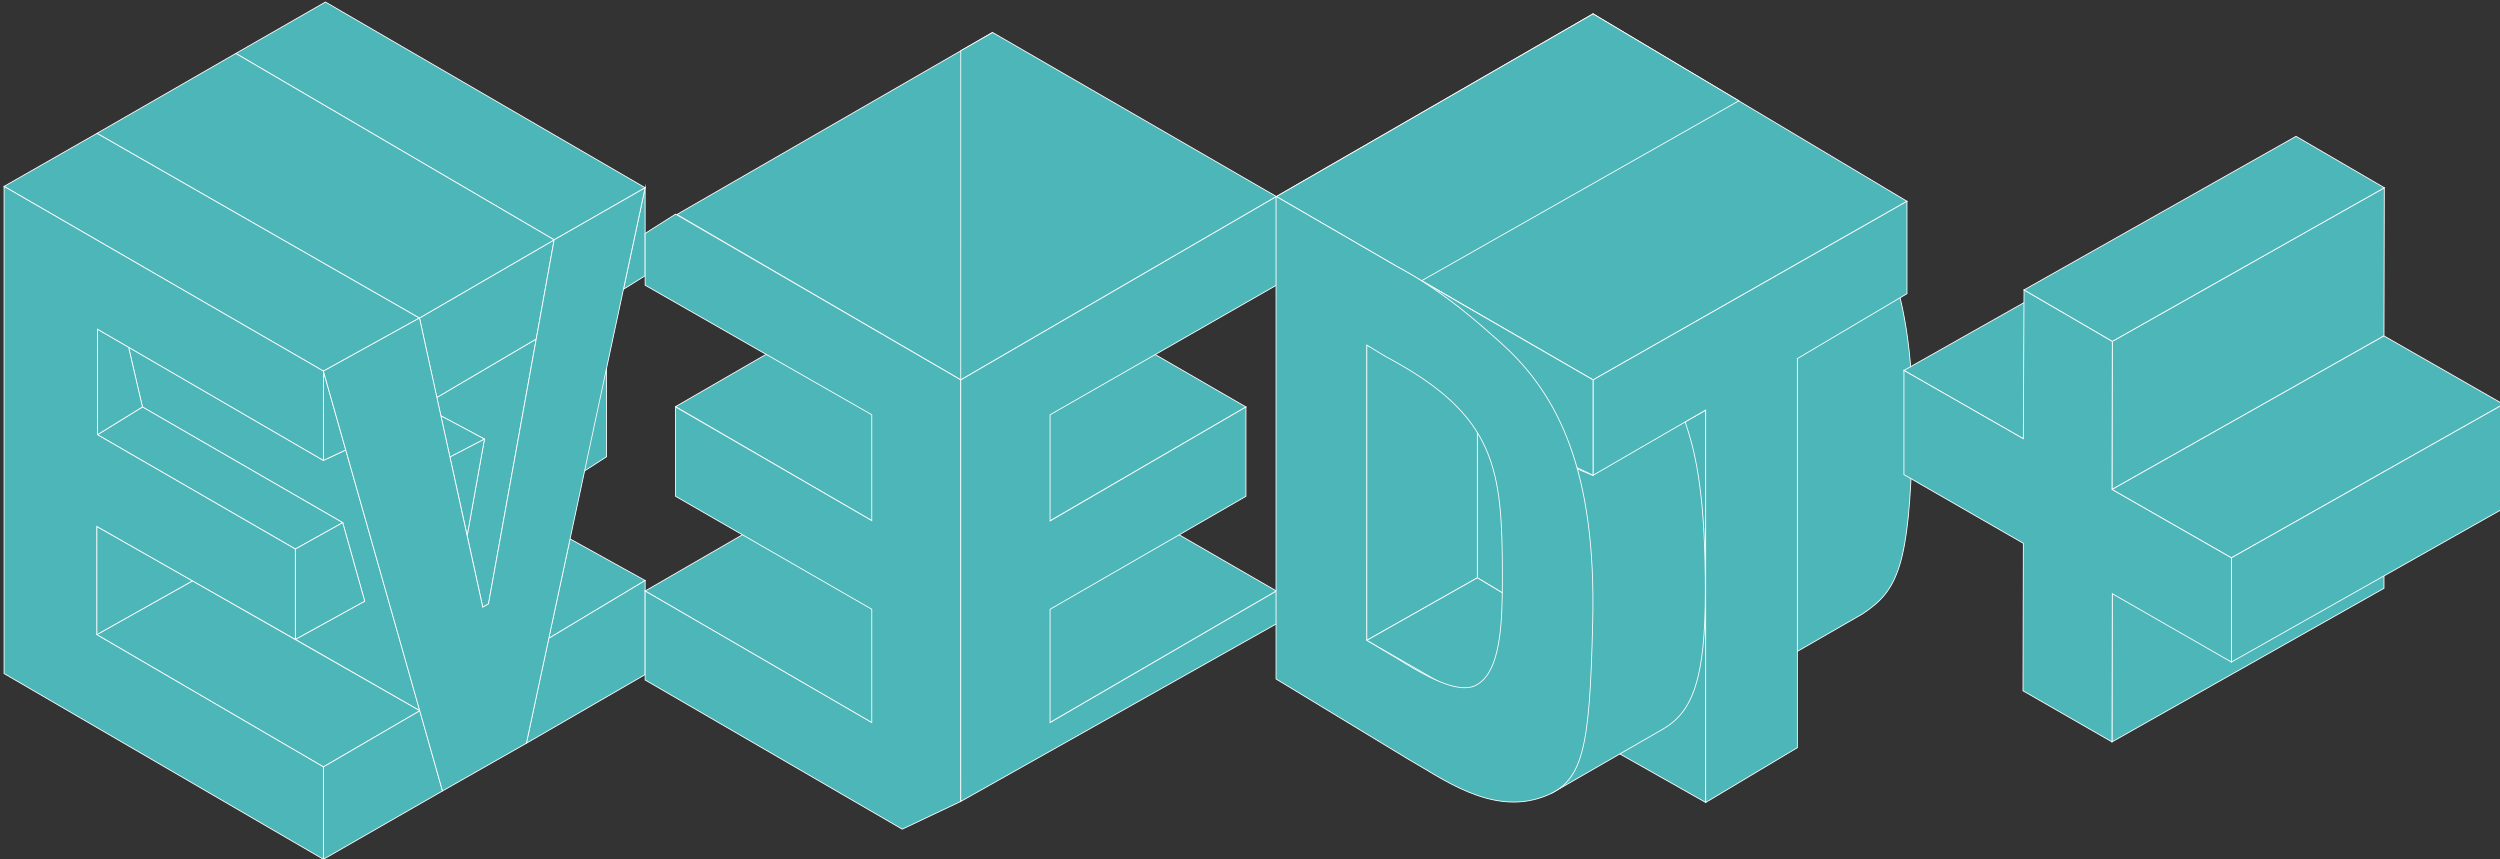 <?xml version="1.0" encoding="utf-8"?>
<!-- Generator: Adobe Illustrator 19.0.0, SVG Export Plug-In . SVG Version: 6.00 Build 0)  -->
<svg version="1.1" id="Capa_1" xmlns="http://www.w3.org/2000/svg" xmlns:xlink="http://www.w3.org/1999/xlink" x="0px" y="0px"
	 viewBox="0 0 739 254" style="enable-background:new 0 0 739 254;" xml:space="preserve">
<rect x="0" y="0" width="739" height="254" fill="#333333" stroke="none"/>
<style type="text/css">
	.st0{fill:#4CB6B8;stroke:#FFFFFF;stroke-width:0.25;stroke-miterlimit:10;}
</style>
<g id="XMLID_35_">
	<polygon id="XMLID_56_" class="st0" points="38,102.6 42.1,120.3 101.3,154.5 107.8,177.7 87.3,189 124.1,210.1 102.2,133 
		95.6,136.1 	"/>
	<polygon id="XMLID_55_" class="st0" points="129.1,117.5 158.5,100.2 144.4,178.5 142.7,179.5 138.1,158.3 143.2,129.8 
		130.3,122.9 	"/>
	<polygon id="XMLID_54_" class="st0" points="28.8,128.5 87.3,162.3 101.3,154.5 42.1,120.3 	"/>
	<polygon id="XMLID_53_" class="st0" points="95.6,226.7 124.1,210.1 56.9,171.7 28.6,187.6 	"/>
	<polygon id="XMLID_52_" class="st0" points="133,135.1 143.2,129.8 130.3,122.9 	"/>
	<polygon id="XMLID_51_" class="st0" points="162.2,188.7 190.7,171.6 168.5,159.3 	"/>
	<polygon id="XMLID_50_" class="st0" points="95.6,254 130.8,233.8 124.1,210.1 95.6,226.7 	"/>
	<polygon id="XMLID_49_" class="st0" points="87.3,189 107.8,177.7 101.3,154.5 87.3,162.3 	"/>
	<polygon id="XMLID_48_" class="st0" points="95.6,136.1 102.2,133 95.6,109.7 	"/>
	<polygon id="XMLID_47_" class="st0" points="133,135.1 143.2,129.8 138.1,158.3 	"/>
	<polyline id="XMLID_46_" class="st0" points="172.8,139.2 179.3,135 179.3,108.8 	"/>
	<polygon id="XMLID_45_" class="st0" points="155.6,219.7 190.7,199.4 190.7,171.6 162.2,188.7 	"/>
	<polygon id="XMLID_44_" class="st0" points="124,94 129.1,117.5 158.5,100.2 163.8,70.9 	"/>
	<polygon id="XMLID_43_" class="st0" points="184.3,85.5 190.7,81.5 190.7,55.5 	"/>
	<polygon id="XMLID_42_" class="st0" points="42.1,120.3 38,102.6 28.8,97.3 28.8,128.5 	"/>
	<polygon id="XMLID_41_" class="st0" points="28.6,187.6 56.9,171.7 28.6,155.6 	"/>
	<polygon id="XMLID_40_" class="st0" points="96.2,0.6 69.7,15.8 163.8,70.9 190.7,55.5 	"/>
	<polygon id="XMLID_39_" class="st0" points="28.7,39.4 1.2,55.1 95.6,109.7 124,94 	"/>
	<polygon id="XMLID_38_" class="st0" points="28.7,39.4 69.7,15.8 163.8,70.9 124,94 	"/>
	<polygon id="XMLID_37_" class="st0" points="95.6,254 1.2,199.1 1.2,55.1 95.6,109.7 95.6,136.1 28.8,97.3 28.8,128.5 87.3,162.3 
		87.3,189 28.6,155.6 28.6,187.6 95.6,226.7 	"/>
	<polygon id="XMLID_36_" class="st0" points="190.7,55.5 155.6,219.7 130.8,233.8 95.6,109.7 124,94 142.7,179.5 144.4,178.5 
		163.8,70.9 	"/>
</g>
<g id="XMLID_26_">
	<polyline id="XMLID_34_" class="st0" points="284,120.8 190.7,174.7 284,228.9 	"/>
	<polyline id="XMLID_33_" class="st0" points="284,228.9 377.3,174.7 284,120.8 	"/>
	<polyline id="XMLID_32_" class="st0" points="284,71.5 199.7,120.2 284,169.2 	"/>
	<polyline id="XMLID_31_" class="st0" points="293.4,9.6 200.1,63.4 284,112.3 	"/>
	<polyline id="XMLID_30_" class="st0" points="284,169.3 368.3,120.3 284,71.6 	"/>
	<polyline id="XMLID_29_" class="st0" points="284,112.3 377.3,58.1 293.4,9.6 284,15 284,112.3 	"/>
	<polygon id="XMLID_28_" class="st0" points="266.7,245.1 190.7,201 190.7,174.7 257.7,213.6 257.7,180.1 199.7,146.7 199.7,120.3 
		257.7,153.9 257.7,122.6 190.7,84.3 190.7,69 199.7,63.3 284,112.3 284,126.8 284,236.9 	"/>
	<polygon id="XMLID_27_" class="st0" points="284,236.9 377.3,184.4 377.3,174.7 310.4,213.6 310.4,180.1 368.3,146.7 368.3,120.3 
		310.4,154 310.4,122.6 377.3,84.3 377.3,58.1 284,112.3 	"/>
</g>
<g id="XMLID_10_">
	<polygon id="XMLID_25_" class="st0" points="478.9,222.9 504.2,237.2 504.2,177.9 	"/>
	<polygon id="XMLID_24_" class="st0" points="487.1,120.8 504.2,176.9 504.2,117.6 	"/>
	<path id="XMLID_22_" class="st0" d="M470.9,4.1l33.3,23.3c14.1,7.4,28.5,15,34,19.9c17.2,15.4,28.2,38.2,27.1,82.6
		c-0.9,37.5-4.3,44.7-14.8,51.6l-19.3,11.1V106l-33.1,18.7c3.7,10.4,6,24.1,6,50c0,25.9-3.7,35.7-12.5,40.8l-33,19L394,190.3
		L470.9,4.1z"/>
	<polygon id="XMLID_21_" class="st0" points="436.7,170.8 436.7,125.4 453.2,131.6 455.5,182.1 	"/>
	<polygon id="XMLID_20_" class="st0" points="404,189.3 436.7,170.8 436.7,117.3 404,102 	"/>
	<polygon id="XMLID_19_" class="st0" points="404,189.3 442.5,211.4 455.5,182.1 436.7,170.8 	"/>
	<polygon id="XMLID_18_" class="st0" points="377.3,58.1 470.9,112.3 563.7,59.5 470.9,4.1 	"/>
	<path id="XMLID_17_" class="st0" d="M420.2,83c10.6,6.7,19,14.4,23.5,18.4c10,8.9,17.9,20.4,22.5,37.2l4.6,1.9v-28.2L420.2,83z"/>
	<polygon id="XMLID_16_" class="st0" points="377.3,58.1 420.2,83 514,29.8 470.9,4.1 	"/>
	<polygon id="XMLID_15_" class="st0" points="470.9,112.3 563.7,59.5 563.7,86.8 531.3,106 531.3,221 504.2,237.2 504.2,121.2 
		470.9,140.5 	"/>
	<polygon id="XMLID_14_" class="st0" points="470.9,140.5 440.8,126.2 420.2,83 470.9,112.3 	"/>
	<path id="XMLID_11_" class="st0" d="M377.3,58.1l35.5,20.6c14.1,7.4,25.4,17.8,30.9,22.7c17.2,15.4,28.2,38.2,27.1,82.6
		c-0.9,37.5-2.7,47.3-14.8,51.6c-15.2,5.5-29.8-5.6-39.9-11.3l-38.9-23.6V58.1z M404,189.3l8.6,5.1c8.5,5.3,18.3,10.9,23.6,8.2
		c7.6-3.8,7.9-19,7.9-32.1c0-32-1.7-47.7-34.5-65.1L404,102V189.3z"/>
</g>
<g id="XMLID_2_">
	<polygon id="XMLID_9_" class="st0" points="643.2,64.1 562.8,109.5 598.1,129.7 678.5,84.3 	"/>
	<polygon id="XMLID_8_" class="st0" points="704.7,99.3 624.3,144.7 624.4,100.9 704.8,55.5 	"/>
	<polygon id="XMLID_7_" class="st0" points="704.7,173.9 624.3,219.3 624.4,175.5 704.8,130 	"/>
	<polygon id="XMLID_6_" class="st0" points="704.7,99.3 624.3,144.7 659.6,164.9 740,119.5 	"/>
	<polygon id="XMLID_5_" class="st0" points="740,150.3 659.6,195.7 659.6,164.9 740,119.5 	"/>
	<polygon id="XMLID_4_" class="st0" points="659.6,164.9 624.3,144.7 624.4,100.9 598.3,85.7 598.1,129.7 562.8,109.5 562.8,140.3 
		598.1,160.6 598,204.2 624.3,219.3 624.4,175.5 659.6,195.7 	"/>
	<polygon id="XMLID_3_" class="st0" points="678.7,40.3 598.3,85.7 624.4,100.9 704.8,55.5 	"/>
</g>
</svg>
